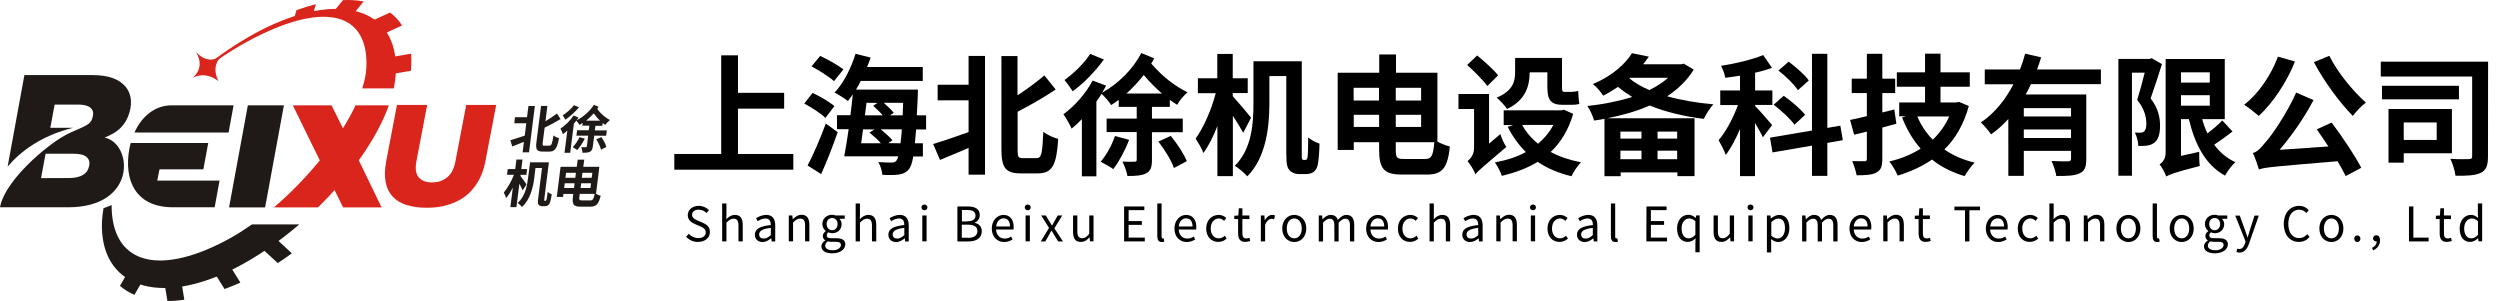 <?xml version="1.0" encoding="utf-8"?>
<!-- Generator: Adobe Illustrator 27.6.1, SVG Export Plug-In . SVG Version: 6.00 Build 0)  -->
<svg version="1.1" id="图层_1" xmlns="http://www.w3.org/2000/svg" xmlns:xlink="http://www.w3.org/1999/xlink" x="0px" y="0px"
	 viewBox="0 0 2101 252.9" style="enable-background:new 0 0 2101 252.9;" xml:space="preserve">
<style type="text/css">
	.st0{fill:none;}
	.st1{fill:#DA251D;}
	.st2{fill:#1F1A17;}
	.st3{fill-rule:evenodd;clip-rule:evenodd;fill:#1F1A17;}
	.st4{fill-rule:evenodd;clip-rule:evenodd;fill:#DA251D;}
</style>
<g id="图层_x0020_1">
	<g id="北徐logo.cdr">
		<path id="_187740336" class="st0" d="M345.7,54.3c-2.1,52.9-57.1,144.5-142.7,182.8c-85.7,38.2-125.4,1.7-119.7-50.6
			C89,134.2,150.6,57.6,223.8,19.7C296.9-18.2,347.8,1.4,345.7,54.3L345.7,54.3z"/>
		<path id="_187740312" class="st1" d="M358.5,174.6c-6.4,0-12-0.8-16.8-2.3s-8.7-3.9-11.7-7.1c-3-3.2-5-7.2-5.9-12.1
			c-1-4.9-0.8-10.6,0.4-17.3l9.1-47.6H359l-9,47.1c-1.2,6.1-0.6,10.7,1.8,13.6c2.4,2.9,6.1,4.4,11.1,4.4s9.3-1.4,12.8-4.2
			s5.8-7.2,7-13.2l9.1-47.7H417l-9,47c-1.3,6.9-3.4,12.8-6.4,17.7c-3,5-6.5,9-10.8,12.2c-4.2,3.2-9.1,5.5-14.5,7.1
			C370.9,173.9,364.9,174.6,358.5,174.6L358.5,174.6z"/>
		<path id="_187739856" class="st2" d="M58.3,149.6c4.8,0,8.6-0.9,11.4-2.6c2.9-1.7,4.6-4.3,5.2-7.5l0.1-0.3
			c0.6-3.1-0.2-5.5-2.3-7.3c-2.1-1.8-5.7-2.7-10.9-2.7H38.3l-3.8,20.5L58.3,149.6L58.3,149.6z M72.9,105.1c2.8-1.6,4.5-4,5.1-7.3
			l0.1-0.3c0.6-3.1-0.2-5.4-2.2-7.1c-2-1.6-5.4-2.5-10-2.5h-20l-3.6,19.5h19.2c-26.4,6.4-44,19.6-55.1,32.6l14.1-76.9h56.8
			c7,0,12.8,0.8,17.4,2.5c4.7,1.7,8.3,4.2,11,7.5c1.8,2.2,3.1,4.8,3.8,7.8c2.1,8.6-1.7,20.1-7.7,26.1c-3.9,4-8.6,6.5-13.9,8.6
			c23.8,5,27.5,58.6-30.6,58.6H0c2.3-12.7,14.4-27.6,27.3-39.7c5.6-5.2,11.3-9.9,16.5-13.7c5.2-3.8,10-6.9,15.9-9.6
			C64.3,109.1,68.7,107.5,72.9,105.1L72.9,105.1z"/>
		<polygon id="_187740120" class="st2" points="208.3,88.5 238.6,88.5 222.8,174.3 192.5,174.3 		"/>
		<path id="_231949000" class="st1" d="M246.1,88.5h32.5c1,2.3,17.4,34.3,42.1,85.8h-32.4C287.3,171.8,267.2,132.1,246.1,88.5
			L246.1,88.5z"/>
		<path id="_231949168" class="st3" d="M251.5,188.6c-16.9,14.5-35,27-53,36.3c-64.9,33.6-115,16.3-112.8-38.6
			c0.2-3.7,0.6-7.5,1.3-11.4c2.6-0.8,4.9-1.7,6.8-2.6c-0.1,48.1,37.4,60.2,94.6,30.6c7.8-4,15.6-8.9,23.3-14.3L251.5,188.6
			L251.5,188.6z"/>
		<path id="_231948928" class="st4" d="M332.7,60.3c-0.2,4.5-0.8,9.2-1.8,14h-26.5c2.1-6.4,3.3-12.5,3.5-17.9
			c1.7-41.8-29.1-56-88.9-27.2c-14.7,7.1-29.6,16.2-43.8,26.7l-1.4-1c14.4-11.3,29.6-21.2,44.7-29.1C283.4-7.8,334.9,5.4,332.7,60.3
			L332.7,60.3z M326.8,88.5c-10.2,28.4-32.4,59.3-59.6,85.8h-37c29.5-25.2,55.4-57.7,68.6-85.8H326.8L326.8,88.5z"/>
		<path id="_231949120" class="st4" d="M161.9,65.4c7.3-3.6,14.6-2.7,21.7,2.8c-4.3-8.5-3-15.6,2.8-21.7c-6.8,5.1-14.1,5.2-21.7-2.8
			C169.5,51.7,168.8,59.5,161.9,65.4z"/>
		<path id="_231948328" class="st4" d="M324.9,48.6l20.6-3.5c0.2,2.9,0.3,6,0.2,9.2c-0.1,1.7-0.2,3.5-0.4,5.2l-18.4,3.1
			C326.8,57.6,326.1,53,324.9,48.6z"/>
		<path id="_231948256" class="st4" d="M304.5,21.2l23.3-10.7c4,3,7.4,6.7,10.1,10.9l-21.5,9.9C313.1,27.2,309.1,23.9,304.5,21.2
			L304.5,21.2z"/>
		<path id="_231948208" class="st4" d="M277.1,13.8l11.1-13.7c6.2-0.3,12,0.1,17.4,1.1l-12.3,15.2C288.3,14.9,282.9,14,277.1,13.8
			L277.1,13.8z"/>
		<path id="_231948712" class="st4" d="M246.6,17.2l2.6-8.7c5.6-2,11.1-3.7,16.3-5l-3.3,10.9C257.2,14.9,252,15.8,246.6,17.2
			L246.6,17.2z"/>
		<path id="_231948616" class="st3" d="M230.8,199.5l14.5,13.4c-3.9,2.8-7.9,5.6-11.9,8.2l-20.6-19
			C218.9,201.5,224.9,200.6,230.8,199.5L230.8,199.5z"/>
		<path id="_231948376" class="st3" d="M189.2,216.8l12.8,20.7c-4.6,2-9,3.8-13.3,5.4l-14.1-22.7
			C179.3,219.4,184.2,218.2,189.2,216.8L189.2,216.8z"/>
		<path id="_231948280" class="st3" d="M150.9,227.2l4,24.7c-5,0.7-9.7,1.1-14.2,1.1l-4.5-27.3C140.8,226.6,145.7,227.2,150.9,227.2
			L150.9,227.2z"/>
		<path id="_231948880" class="st3" d="M123.3,229.7L113,247.8c-4.6-2-8.6-4.5-12.2-7.5l13.9-24.4
			C116.9,221,119.8,225.6,123.3,229.7L123.3,229.7z"/>
		<path id="_231950296" class="st2" d="M144.3,88.5h52l-4.2,22.9h-17.8l0,0H113C118.8,98.4,129.7,88.5,144.3,88.5L144.3,88.5z
			 M170.2,120.2h4.8l-4.1,22.1h-36.8c-0.7,2.5-1.3,7.1-2,9.5h52.4l-4.1,22.4h-34.9c-36.4,0-42-29.6-35.7-54H170.2L170.2,120.2
			L170.2,120.2z"/>
		<path id="_231950248" class="st2" d="M442.9,98.5h-10.1l-0.6,5.1h10.1L441,114c-4.5,1.5-9.1,3-12.1,3.9l1.6,5.2
			c2.9-1.2,6.4-2.5,9.8-3.9l-1.1,8.8h5.4l4.9-38.9h-5.4L442.9,98.5L442.9,98.5z M457.6,122.5c-1.5,0-1.8-0.3-1.5-2.7l1.6-12.5
			c4.5-2.2,9.3-4.7,13.4-7.3l-3.1-4.6c-2.6,2-6.1,4.4-9.6,6.5L460,89h-5.3l-3.9,30.6c-0.8,6,0.4,7.8,5.3,7.8h5.7
			c4.8,0,6.4-3.1,8-11.3c-1.4-0.3-3.5-1.3-4.6-2.3c-1.2,6.9-1.7,8.6-3.3,8.6h-4.3L457.6,122.5L457.6,122.5z M482.4,88.4
			c-2.1,2.8-6.1,6.4-9.5,8.5c0.7,0.9,1.7,2.7,2.2,3.7c3.9-2.6,8.4-6.7,11.5-10.4L482.4,88.4L482.4,88.4z M487,115.3
			c-1.4,3-3.6,6.3-5.7,8.4c1,0.6,2.9,1.7,3.8,2.4c2.1-2.4,4.7-6.2,6.4-9.6L487,115.3L487,115.3z M492.6,101.4
			c2.2-1.8,4.4-3.9,6.4-6.1c1.8,2.5,3.5,4.5,5.2,6.1H492.6z M509.4,114.1l0.6-4.5h-10.1l0.5-3.9h5.8l0.3-2.3
			c0.7,0.6,1.4,1.1,2.2,1.6c0.9-1.4,2.6-3.1,3.9-4.1c-3.3-1.8-7.1-4.5-10.7-9.4c0.4-0.6,0.8-1.1,1.2-1.7l-4-1.7
			c-3.4,5.4-9,10.2-14.5,13c0.6-0.8,1.1-1.6,1.6-2.3l-4.2-1.7c-2.7,4.2-7,8.4-11,11c0.7,1.1,1.8,3.6,2.1,4.7
			c1.2-0.9,2.5-1.9,3.7-3.1l-2.4,18.7h4.8l3.1-24.5c0.7-0.8,1.4-1.6,2-2.5c1,1,2.1,2.5,2.7,3.6c0.9-0.6,1.9-1.1,2.7-1.7l-0.3,2.3
			h5.9l-0.5,3.9H485l-0.6,4.5h9.9l-1.1,9c-0.1,0.5-0.3,0.7-0.8,0.7c-0.6,0-2.2,0-3.9,0c0.5,1.3,1,3.3,1,4.7c2.7,0,4.8-0.1,6.3-0.9
			c1.6-0.8,2.1-2.1,2.4-4.4l1.2-9.1L509.4,114.1L509.4,114.1z M501.1,117.1c1.7,2.6,3.4,6.2,4,8.7l4.5-2.3c-0.6-2.3-2.4-5.7-4.2-8.3
			L501.1,117.1L501.1,117.1z M442.5,155c-0.7-1.1-3.8-5.5-5.1-7.1l0.1-1h4.9l0.6-4.8h-4.9l1-8H434l-1,8h-6.3l-0.6,4.8h5.8
			c-2,5.2-5.3,11.1-8.5,14.9c0.6,1.2,1.6,3.2,1.9,4.7c2-2.3,3.9-5.4,5.7-8.8l-2.1,16.4h5.1l2.5-19.7c1,1.9,2.1,4.1,2.7,5.6
			L442.5,155L442.5,155z M457.8,168.8c-0.2,0-0.3-0.1-0.4-0.3s0-0.8,0.1-1.9l3.8-30.2h-15.8l-1.8,13.8c-0.8,6.4-2.4,14.8-8.7,20.4
			c1.1,0.6,3,2.4,3.6,3.4c7-6.2,9.4-16.6,10.3-23.8l1.1-9h5.5l-3.2,25.4c-0.5,3.7-0.3,4.7,0.4,5.5c0.7,0.8,1.8,1.2,2.8,1.2h2.3
			c1,0,2-0.2,2.8-0.8s1.3-1.4,1.7-2.6c0.5-1.3,1-4.3,1.4-6.6c-1.2-0.4-2.5-1.2-3.4-2c-0.3,2.5-0.7,4.6-0.8,5.5
			c-0.2,0.9-0.3,1.4-0.5,1.6c-0.1,0.2-0.3,0.3-0.5,0.3L457.8,168.8L457.8,168.8z M489.2,168.4c-2.4,0-2.6-0.4-2.3-3.1l0.3-2.4h12.6
			c-0.9,4.4-1.6,5.5-3.6,5.5H489.2L489.2,168.4z M474.1,158l0.5-4h8.3l-0.5,4H474.1z M484,145.2l-0.5,4.2h-8.3l0.5-4.2H484z
			 M496.7,154l-0.5,4h-8.3l0.5-4H496.7z M497.8,145.2l-0.5,4.2H489l0.5-4.2H497.8z M503.7,140.2h-13.5l0.8-6h-5.5l-0.8,6h-13.6
			l-3.2,25.3h5.3l0.3-2.5h8.3l-0.3,2.4c-0.8,6.5,0.6,8.3,6.5,8.3h8.1c5.2,0,7.1-2.5,8.7-9.2c-1.2-0.3-2.7-0.9-3.9-1.6L503.7,140.2
			L503.7,140.2z"/>
	</g>
</g>
<g>
	<path d="M666.7,129.4v13.2h-100v-13.2h39.4V46.5h14.1V78H659v13.3h-38.8v38.1H666.7z"/>
	<path d="M693.7,99.1C690,95.4,682,90.3,675.9,87l7-8.9c6.2,2.8,14.3,7.6,18.3,11.1L693.7,99.1z M678.7,139.1
		c4.5-8.5,10.6-22.4,15.3-35.3l10,7.3c-4.1,11.7-9,24.4-13.9,35.2L678.7,139.1z M700.9,68.2c-4-3.7-12.5-9-18.9-12.4l7.3-8.8
		c6.4,3,15.1,7.8,19.5,11.3L700.9,68.2z M769.9,108.7c-0.3,4.4-0.7,8.2-1,11.7h6.7v11.1h-8.1c-0.9,5.3-2,8.4-3.3,10.2
		c-2.5,3.4-5.3,4.4-8.9,5c-3.3,0.5-8.6,0.5-13.8,0.2c-0.2-3.1-1.5-7.7-3.4-10.7c4.8,0.4,9.1,0.4,11.3,0.4c1.9,0,2.9-0.3,4.1-1.8
		c0.4-0.7,1-1.6,1.4-3.4h-45.4c1.2-6.3,2.5-14.3,3.7-22.8h-9.8V96.8h11.3c0.8-5.9,1.4-11.9,2-17.5c-1.3,2-2.8,3.9-4.1,5.6
		c-2.5-2-8.1-5.5-11.2-7.1c7.4-7.8,13.9-20.5,17.6-32.6l12.7,3.2c-0.9,2.5-1.9,5.3-3,7.9h46.8V68h-52.1c-1.3,2.5-2.5,5-4,7.3h52
		c0,0,0,3.8-0.1,5.5c-0.2,5.8-0.6,11.1-0.8,16.1h7.8v11.9h-8.4V108.7z M725.3,108.7c-0.5,4.1-1.1,7.9-1.6,11.7h16.6
		c-2.6-3-6.4-6.4-9.6-9l4.2-2.6L725.3,108.7L725.3,108.7z M728.2,86.4c-0.4,3.5-0.9,6.9-1.3,10.5h14.9c-2.2-2.6-5.3-5.6-8-8l3.7-2.4
		L728.2,86.4L728.2,86.4z M756.8,120.4c0.4-3.3,0.8-7,1.1-11.7h-17.7c3.6,3,7.6,6.5,9.8,9.2l-3.5,2.4L756.8,120.4L756.8,120.4z
		 M742.7,86.4c3.1,2.8,6.5,5.9,8.4,8.4l-3.1,2.1h10.6c0.1-3.3,0.3-6.7,0.4-10.5H742.7z"/>
	<path d="M814,47h13.8v99.8H814v-22.5c-8.4,3.6-16.8,7.2-24,10.1l-5.8-13.4c7.5-2.2,18.7-6,29.8-10V84.3h-26V71.2h26V47z
		 M871.2,132.9c4.2,0,4.8-4.4,5.6-22.1c3.2,2.5,8.9,5.1,12.5,5.9c-1.3,21-4.5,29-16.8,29h-14.7c-12.5,0-16.2-4.5-16.2-20V47.1h13.5
		v33c8.4-5.4,16.5-11.6,22.6-16.7l9.5,11.8c-9.7,6.6-21.2,13.1-32,18.7V126c0,6.2,0.7,6.9,4.6,6.9H871.2z"/>
	<path d="M968.1,111.1v23.3c0,5.9-1,9.2-4.8,11.2c-3.6,2-8.8,2.3-15.8,2.3c-0.5-3.5-2.5-8.7-4.2-12.1c4.4,0.2,8.7,0.2,10.1,0.1
		c1.4,0,1.9-0.4,1.9-1.8V111H930V99.7h25.3v-9.9h-15.1v-5.9c-2,1.5-4.2,3-6.4,4.4c-1.8-3-5.1-6.7-8-9.4c-1.4,2.2-2.9,4.4-4.4,6.4
		v62.9h-12.2v-48.1c-2.9,3.1-5.7,5.7-8.6,8c-1.2-2.8-4.8-9.2-6.9-12.1c9.4-6.8,18.9-17.5,24.5-28.3l11.4,4.3c-1.1,1.9-2.2,4-3.4,5.9
		c13.1-7.2,25.9-19.5,32.9-33.3L970,49c-0.8,1.5-1.6,3-2.5,4.4C978.4,66,988.8,73,998,77.6c-3,2.5-6.8,6.8-8.7,10.5
		c-2.1-1.3-4.2-2.8-6.2-4.2v5.9h-15v9.9H994v11.4L968.1,111.1L968.1,111.1z M927.7,50c-6.8,9.5-17,20.1-26.2,26.7
		c-1.6-2.6-4.9-7.1-6.9-9.5c7.9-5.5,17.1-14.7,21.6-21.9L927.7,50z M948.9,117.5c-3.3,8.8-8.6,18.6-13.3,24.6
		c-2.5-1.8-7.7-4.7-10.6-6.2c4.7-5.4,9.4-13.8,12-21.6L948.9,117.5z M976.5,78.6c-4.7-4.2-9.9-9.1-15.3-15.6
		c-4.4,5.7-9.4,10.9-14.5,15.6H976.5z M983.9,114.2c5.4,6.5,11.1,15.3,13.5,21.2l-10.8,5.8c-2.2-6.3-7.8-15.5-13.1-22.2L983.9,114.2
		z"/>
	<path d="M1044.8,111.6c-2-3.7-5.4-9.4-8.7-14.3V148h-13v-42.1c-3.4,8.7-7.4,16.8-11.8,22.7c-1.3-4-4.5-8.9-6.5-12.1
		c6.9-9.6,13.5-24.9,16.9-38.2h-15V65.8h16.3V45.3h13v20.5h12.6v12.4H1036v2.6c3.7,4,13.3,15.4,15.4,18.1L1044.8,111.6z M1097,134.4
		c0.6,0,1.1-0.2,1.3-0.7c0.4-0.5,0.7-1.7,0.8-4.1c0.1-2.2,0.3-7.6,0.3-14.1c2.5,2.1,6.2,4.1,9.5,5.2c-0.1,5.9-0.6,13.6-1.3,16.9
		c-0.5,3.2-1.7,5.3-3.4,6.7s-4.3,2-6.8,2h-5.9c-2.5,0-5.6-1-7.6-3c-2-2.2-2.9-4.7-2.9-14.2V63.9h-14.2V87c0,18.6-2.5,45.2-18.6,61.2
		c-2-2.5-7.5-7.2-10.5-8.8c14.5-14.4,15.7-36,15.7-52.5V51.5h40.6v77.4c0,2.8,0,4.3,0.3,4.8c0.3,0.4,0.7,0.7,1.1,0.7H1097z"/>
	<path d="M1207.8,118.9c3.3,1.8,7.5,3.5,10.7,4.2c-1.9,17.3-5.8,23.6-19.2,23.6h-20.9c-15.1,0-19.4-4.5-19.4-21.2v-6h-21.3v6.5
		h-13.5V61.1h34.9V45.8h14.1v15.3h34.8v57.8H1207.8z M1137.6,73.8v10.7h21.3V73.8H1137.6z M1159,106.7V96.5h-21.3v10.2H1159z
		 M1173,73.8v10.7h21.3V73.8H1173z M1173,96.5v10.2h21.3V96.5H1173z M1197.9,133.6c5.2,0,6.5-2.9,7.5-14.1H1173v6.2
		c0,6.8,0.8,7.9,6.8,7.9H1197.9z"/>
	<path d="M1260.9,112.7c1.1,3.5,3.3,8.5,5,10.8c-20.4,17.3-24,20.4-26,23c-1-3.2-4.4-8.6-6.6-11.1c2.4-1.8,5.5-5.5,5.5-10.8v-33
		h-13.1V79h25.7v41.7L1260.9,112.7z M1250,72.3c-3.5-4.8-11.2-12.5-17-17.7l8.4-8c5.8,4.8,14,12,17.6,16.7L1250,72.3z M1322.1,95.7
		c-4,13.6-10.5,24.1-18.9,32c7.4,4,15.8,6.8,25.5,8.7c-2.9,2.9-6.4,8-8,11.7c-10.9-2.6-20.4-6.6-28.4-12.1
		c-8.8,5.4-19,9.1-30.1,11.8c-1.2-3.4-3.9-8.6-5.9-11.3c9.6-1.8,18.4-4.5,26-8.7c-6-6.1-11.2-13.1-15.2-21.2l4.5-1.5h-7.9V92.7h48.4
		l2.2-0.5L1322.1,95.7z M1285.5,61.1c0,10.9-3.4,23.2-19,30.5c-1.5-2.5-6.3-7.7-8.7-9.5c13.9-5.9,15.5-13.9,15.5-21.5V48.7h39.4v24
		c0,3.2,0.2,4.5,1.8,4.5h5.7c1.8,0,4.5-0.3,6.1-0.8c0.2,3.3,0.4,7.8,1,10.8c-1.8,0.8-4.5,0.9-6.8,0.9h-7c-10.9,0-13.1-4.6-13.1-15.5
		V60.8h-14.7v0.3H1285.5z M1279.2,105c3.2,5.9,7.8,11.3,13.4,15.8c5.2-4.4,9.6-9.7,12.9-15.8H1279.2z"/>
	<path d="M1423.4,58.5c-5.5,9-13.2,16.4-22.3,22.4c11.7,3.3,25.1,5.6,38.8,6.8c-2.8,3-6.4,8.6-8,12.2c-16.3-2-31.9-5.7-45.5-11.2
		c-10.9,4.8-23.1,8.2-35.6,10.7h73.3V148h-14.4v-3.1H1362v3.2h-13.6V99.9c-3,0.5-5.7,1-8.7,1.4c-1-3.6-3.5-9.2-5.7-12.2
		c13.2-1.4,26.2-4,37.7-7.6c-4.2-2.6-8.2-5.4-11.9-8.5c-3.9,2.6-7.9,5.1-12.5,7.4c-1.9-3.1-5.8-7.7-8.7-9.7
		c16.3-6.9,27.2-16.8,32.9-26l14.2,2.9c-1.5,2.1-3.1,4.3-4.8,6.4h32l2.2-0.5L1423.4,58.5z M1361.8,110.6v5.9h17.7v-5.9H1361.8z
		 M1379.5,133.8v-7.2h-17.7v7.2H1379.5z M1369.3,65.8c4.3,3.7,10.1,7,16.8,9.9c6-3,11.3-6.4,15.8-10.3h-32.2L1369.3,65.8z
		 M1409.5,110.6H1393v5.9h16.5V110.6z M1409.5,133.8v-7.2H1393v7.2H1409.5z"/>
	<path d="M1481.5,115.4c-1.3-3.1-4-7.7-6.6-12.1V148h-12.6v-39.6c-3.6,8.5-7.7,16.3-12,21.8c-1.2-3.7-4.1-9.1-6-12.4
		c6.2-7,12.3-18.8,16.3-29.5h-14.9V76h16.6V63.6c-4.3,0.7-8.4,1.3-12.4,1.8c-0.4-3-2.1-7.3-3.5-10.1c12.5-1.9,26.3-5.3,35.4-9
		l7.4,10.7c-4.3,1.6-9.1,3-14.2,4.1V76h14.5v12.2H1475v0.9c3.2,3.1,12.2,13.4,14.3,16L1481.5,115.4z M1535.7,120.1v27.7h-12.9v-25.4
		l-33.2,5.7l-2.1-12.4l35.3-6V45.2h12.9v62.3l10.9-1.9l2.1,12.2L1535.7,120.1z M1508.1,104.8c-3.4-4.8-11.1-11.9-17.5-16.8l8.4-7.5
		c6.3,4.4,14.4,11.2,18,16L1508.1,104.8z M1511,75.8c-3.1-4.7-10.2-11.8-16.4-16.5l8.6-7.5c5.9,4.5,13.6,11,16.9,15.8L1511,75.8z"/>
	<path d="M1593.7,104c-3.9,1.1-7.8,2.2-11.8,3.2v26.3c0,6.4-1.2,9.5-5,11.5c-3.6,2-8.9,2.3-16.6,2.3c-0.6-3.3-2.2-8.5-3.7-11.9
		c4.3,0.1,8.8,0.1,10.2,0.1c1.7,0,2.1-0.5,2.1-2.2v-22.7l-10.7,2.6l-3.4-12.4c4.1-0.8,8.8-1.9,14.1-3.2V78.2h-12.7V66.1h12.7V45.2
		h13v20.9h10.8v12.1h-10.8v16.3L1592,92L1593.7,104z M1654.6,89.1c-4.2,15.3-11.2,27.3-20.5,36.5c7.2,5.1,15.6,8.7,25.4,11.1
		c-2.8,2.6-6.5,7.9-8.4,11.3c-10.7-3.2-19.8-7.7-27.4-13.9c-8.6,5.9-18.3,10.3-28.9,13.5c-1.4-3.5-4.6-9-7-11.9
		c9.7-2.3,18.6-5.8,26.3-10.8c-6.5-7.4-11.7-16.1-15.6-26.2l3.3-1h-5.7V86.1h21.7V72.9h-23.7V60.8h23.7V45.1h13v15.7h24.6v12.1
		h-24.6v13.2h13.2l2.3-0.5L1654.6,89.1z M1611.3,97.9c3.1,7.3,7.5,13.9,13,19.5c5.7-5.5,10.5-12,13.8-19.5H1611.3z"/>
	<path d="M1706.8,70.7c-1.3,3-2.8,5.8-4.4,8.7h50.9v54.3c0,6.5-1.2,10-5.7,12c-4.3,2.1-10.6,2.2-19.5,2.2c-0.5-3.6-2.3-9.1-4-12.6
		c5.6,0.3,12,0.3,13.9,0.3c1.9-0.1,2.5-0.7,2.5-2.2v-6.6h-39.7v21h-13V100c-4.4,4.8-9.1,9.2-14.5,12.9c-1.9-2.9-6-7.6-8.6-10
		c11.7-7.8,20.8-19.4,27.4-32.1H1668V58.4h29.6c1.8-4.5,3.2-8.9,4.3-13.3l13.5,3.1c-1.1,3.4-2.2,6.8-3.5,10.2h53.7v12.3
		C1765.6,70.7,1706.8,70.7,1706.8,70.7z M1740.5,90.9h-39.7v7h39.7V90.9z M1740.5,116v-7.2h-39.7v7.2H1740.5z"/>
	<path d="M1816.9,53.9c-2.9,9.2-6.5,20.4-9.5,28.8c6.6,8.6,7.9,16.4,7.9,22.9c0,7-1.4,11.8-4.9,14.4c-1.7,1.3-3.7,2-6.2,2.4
		c-2,0.3-4.6,0.3-7.2,0.2c0-3.2-1.1-8-2.9-11.2c1.9,0.1,3.5,0.2,4.7,0.1c1.1,0,2.2-0.2,3-0.9c1.3-1,2-3.4,2-6.5
		c0-5.4-1.4-12.4-7.7-20.1c2.1-6.7,4.5-15.6,6.3-22.9h-10.7v86.6h-11.4V49.5h26.2l1.8-0.6L1816.9,53.9z M1876.2,110.5
		c-4.7,3.7-10.5,7.9-15.4,11.1c4.6,6.3,10.6,11.4,17.8,14.7c-2.9,2.5-6.8,7.7-8.7,11.3c-16.4-9-25.2-26-30.4-47.5h-6.6V131l15.3-3.4
		c-0.1,3.7,0.1,9.1,0.5,11.9c-21.5,5.5-25.5,7.2-28.2,8.8c-1-2.9-3.7-8-5.6-10.2c2.3-1.4,5.1-4.4,5.1-9.6V49.6h49.7v50.5h-19
		c1.2,4.3,2.6,8.2,4.4,12c4.5-3.4,9.4-7.5,12.5-10.9L1876.2,110.5z M1832.9,60.8v8.6h24.2v-8.6C1857.1,60.8,1832.9,60.8,1832.9,60.8
		z M1832.9,88.8h24.2V80h-24.2V88.8z"/>
	<path d="M1928.7,51.7c-7.1,17.8-18.8,35-30.4,45.7c-2.8-2.4-8.8-7.1-12.3-9.4c11.9-9.1,22.4-24.5,28.4-40.4L1928.7,51.7z
		 M1959.5,103c9.1,12.1,19.6,27.7,24.9,38l-13.1,7c-1.7-3.6-4.1-7.9-6.8-12.5c-53.2,4.5-60.7,5-66.1,6.9c-0.7-2.6-3.2-9.9-5.1-13.8
		c3.6-1,6.3-3.7,10.3-8.7c4.6-4.7,17.9-23.7,26.1-42.1l14.6,6.3c-8,15.2-18.4,29.9-28.5,41.8l41-2.8c-3.3-5-6.7-10-9.8-14.4
		L1959.5,103z M1957.6,46.9c6.6,13.6,19.8,29.7,30.7,39.3c-3.5,2.5-8.4,7.7-11,11.2c-11.1-11.3-24.3-29.1-32.7-45.2L1957.6,46.9z"/>
	<path d="M2090.9,131.4c0,7.5-1.3,11.4-6,13.8c-4.5,2.3-11.6,2.6-21.3,2.5c-0.4-3.9-2.4-10.3-4.3-14.2c6.2,0.4,13.4,0.3,15.5,0.2
		c2,0,2.8-0.5,2.8-2.4v-67h-76.8V51.8h90.2L2090.9,131.4L2090.9,131.4z M2066.5,83.5h-64.7V72.1h64.7V83.5z M2020.1,128.8v7.9h-12.8
		V91.6h53.3v37.2H2020.1z M2020.1,102.9v14.7h27.7v-14.7H2020.1z"/>
</g>
<g>
	<path d="M576.6,199l2.2-2.5c2.1,2.2,5.1,3.6,8.1,3.6c3.8,0,6.2-1.9,6.2-4.8c0-3-2.1-4-4.9-5.2l-4.2-1.8c-2.7-1.2-6-3.2-6-7.5
		c0-4.5,3.9-7.8,9.2-7.8c3.5,0,6.6,1.5,8.6,3.6l-2,2.4c-1.8-1.7-4-2.8-6.7-2.8c-3.3,0-5.5,1.7-5.5,4.3c0,2.8,2.6,3.9,4.8,4.9
		l4.2,1.8c3.4,1.5,6,3.5,6,7.8c0,4.6-3.8,8.3-10,8.3C582.7,203.4,579.2,201.7,576.6,199z"/>
	<path d="M606.9,171h3.6v8.7l-0.1,4.5c2-2,4.2-3.6,7.2-3.6c4.6,0,6.6,3,6.6,8.5v13.8h-3.6v-13.3c0-4.1-1.2-5.8-4.1-5.8
		c-2.2,0-3.8,1.1-6,3.3v15.8h-3.6L606.9,171L606.9,171z"/>
	<path d="M634.4,197.2c0-4.7,4.1-7.1,13.4-8.1c0-2.8-0.9-5.5-4.5-5.5c-2.5,0-4.8,1.2-6.5,2.3l-1.4-2.5c2-1.3,5.1-2.8,8.6-2.8
		c5.3,0,7.5,3.6,7.5,8.9v13.4h-3l-0.3-2.6H648c-2.1,1.7-4.5,3.1-7.2,3.1C637.1,203.4,634.4,201.1,634.4,197.2z M647.8,197.6v-6.1
		c-7.3,0.9-9.8,2.7-9.8,5.5c0,2.5,1.7,3.5,3.8,3.5C643.9,200.5,645.6,199.5,647.8,197.6z"/>
	<path d="M662.9,181.1h3l0.3,3.1h0.1c2.1-2,4.3-3.7,7.3-3.7c4.6,0,6.6,3,6.6,8.5v13.8h-3.6v-13.3c0-4.1-1.2-5.8-4.1-5.8
		c-2.2,0-3.8,1.1-6,3.3v15.8h-3.6V181.1z"/>
	<path d="M690.3,207c0-1.8,1.2-3.6,3.2-4.9v-0.2c-1.2-0.7-2-1.8-2-3.6s1.3-3.2,2.4-4v-0.2c-1.4-1.2-2.8-3.2-2.8-5.8
		c0-4.8,3.8-7.8,8.2-7.8c1.2,0,2.3,0.3,3,0.6h7.6v2.8h-4.4c1,1,1.8,2.6,1.8,4.5c0,4.6-3.5,7.6-7.9,7.6c-1.1,0-2.3-0.3-3.2-0.8
		c-0.8,0.7-1.4,1.4-1.4,2.6c0,1.4,0.9,2.4,3.8,2.4h4.2c5,0,7.6,1.6,7.6,5.2c0,4-4.2,7.5-11,7.5C694,212.9,690.3,210.8,690.3,207z
		 M706.7,205.9c0-2-1.6-2.7-4.4-2.7h-3.8c-0.8,0-1.8-0.1-2.8-0.4c-1.6,1.1-2.2,2.4-2.2,3.7c0,2.3,2.4,3.8,6.3,3.8
		C704,210.4,706.7,208.2,706.7,205.9z M703.9,188.3c0-3.2-2-5.1-4.6-5.1s-4.6,1.9-4.6,5.1c0,3.2,2.1,5.2,4.6,5.2
		C701.8,193.5,703.9,191.5,703.9,188.3z"/>
	<path d="M719.1,171h3.6v8.7l-0.1,4.5c2-2,4.2-3.6,7.2-3.6c4.6,0,6.6,3,6.6,8.5v13.8h-3.6v-13.3c0-4.1-1.2-5.8-4.1-5.8
		c-2.2,0-3.8,1.1-6,3.3v15.8h-3.6L719.1,171L719.1,171z"/>
	<path d="M746.6,197.2c0-4.7,4.1-7.1,13.4-8.1c0-2.8-0.9-5.5-4.5-5.5c-2.5,0-4.8,1.2-6.5,2.3l-1.4-2.5c2-1.3,5.1-2.8,8.6-2.8
		c5.3,0,7.5,3.6,7.5,8.9v13.4h-3l-0.3-2.6h-0.1c-2.1,1.7-4.5,3.1-7.2,3.1C749.3,203.4,746.6,201.1,746.6,197.2z M760,197.6v-6.1
		c-7.3,0.9-9.8,2.7-9.8,5.5c0,2.5,1.7,3.5,3.8,3.5S757.8,199.5,760,197.6z"/>
	<path d="M774.4,174.3c0-1.5,1.1-2.4,2.5-2.4s2.5,0.9,2.5,2.4c0,1.4-1.1,2.4-2.5,2.4S774.4,175.7,774.4,174.3z M775.1,181.1h3.6
		v21.7h-3.6V181.1z"/>
	<path d="M804.6,173.5h8.7c6,0,10.1,2,10.1,7.2c0,2.9-1.6,5.5-4.3,6.4v0.2c3.5,0.7,6,3,6,7c0,5.8-4.6,8.6-11.1,8.6h-9.4V173.5z
		 M812.7,186c5,0,7.1-1.9,7.1-4.8c0-3.4-2.4-4.7-6.9-4.7h-4.5v9.6h4.3V186z M813.4,199.9c5,0,8-1.8,8-5.8c0-3.6-2.9-5.3-8-5.3h-5.1
		v11h5.1V199.9z"/>
	<path d="M833.5,192c0-7,4.8-11.4,9.8-11.4c5.5,0,8.6,4,8.6,10.2c0,0.8-0.1,1.6-0.2,2.1h-14.6c0.2,4.6,3.1,7.6,7.2,7.6
		c2.1,0,3.8-0.6,5.4-1.7l1.3,2.4c-1.9,1.2-4.2,2.2-7.2,2.2C838.2,203.4,833.5,199.2,833.5,192z M848.8,190.3c0-4.4-2-6.8-5.4-6.8
		c-3.1,0-5.8,2.5-6.2,6.8H848.8z"/>
	<path d="M861.2,174.3c0-1.5,1.1-2.4,2.5-2.4s2.5,0.9,2.5,2.4c0,1.4-1.1,2.4-2.5,2.4S861.2,175.7,861.2,174.3z M861.9,181.1h3.6
		v21.7h-3.6V181.1z"/>
	<path d="M881.6,191.5l-6.6-10.4h3.9l2.9,4.8c0.7,1.2,1.4,2.4,2.2,3.6h0.2c0.7-1.2,1.3-2.4,2-3.6l2.7-4.8h3.8l-6.6,10.8l7.2,11h-4
		l-3.2-5.1c-0.7-1.3-1.5-2.6-2.3-3.9h-0.2c-0.8,1.2-1.5,2.6-2.2,3.9l-2.9,5.1h-3.8L881.6,191.5z"/>
	<path d="M901.8,194.9v-13.8h3.6v13.3c0,4,1.2,5.8,4.1,5.8c2.2,0,3.8-1.1,5.9-3.7v-15.4h3.6v21.7h-3l-0.3-3.4h-0.1
		c-2,2.4-4.2,3.9-7.2,3.9C903.8,203.4,901.8,200.4,901.8,194.9z"/>
	<path d="M944.8,173.5h16.9v3.1h-13.2v9.2h11.1v3.2h-11.1v10.7h13.6v3.2h-17.4v-29.4H944.8z"/>
	<path d="M972.6,198.5V171h3.6v27.8c0,1.1,0.5,1.6,1,1.6c0.2,0,0.4,0,0.8-0.1l0.5,2.8c-0.5,0.2-1.2,0.3-2.1,0.3
		C973.7,203.4,972.6,201.6,972.6,198.5z"/>
	<path d="M987,192c0-7,4.8-11.4,9.8-11.4c5.5,0,8.6,4,8.6,10.2c0,0.8-0.1,1.6-0.2,2.1h-14.6c0.2,4.6,3.1,7.6,7.2,7.6
		c2.1,0,3.8-0.6,5.4-1.7l1.3,2.4c-1.9,1.2-4.2,2.2-7.2,2.2C991.6,203.4,987,199.2,987,192z M1002.2,190.3c0-4.4-2-6.8-5.4-6.8
		c-3.1,0-5.8,2.5-6.2,6.8H1002.2z"/>
	<path d="M1013.7,192c0-7.2,4.9-11.4,10.5-11.4c2.8,0,4.8,1.2,6.4,2.6l-1.9,2.4c-1.3-1.2-2.6-2-4.4-2c-3.9,0-6.8,3.4-6.8,8.4
		s2.7,8.3,6.7,8.3c2,0,3.8-0.9,5.1-2.2l1.6,2.4c-1.9,1.8-4.4,2.8-7,2.8C1018.2,203.4,1013.7,199.2,1013.7,192z"/>
	<path d="M1040.5,196.1v-12h-3.2v-2.8l3.4-0.2l0.4-6.1h3v6.1h5.9v3h-5.9v12.1c0,2.7,0.8,4.2,3.4,4.2c0.8,0,1.8-0.3,2.5-0.6l0.7,2.7
		c-1.2,0.4-2.7,0.8-4,0.8C1042.1,203.4,1040.5,200.5,1040.5,196.1z"/>
	<path d="M1059.6,181.1h3l0.3,4h0.1c1.5-2.8,3.7-4.5,6.2-4.5c1,0,1.6,0.1,2.3,0.5l-0.7,3.2c-0.7-0.3-1.2-0.4-2.1-0.4
		c-1.8,0-4,1.3-5.5,5v14h-3.6L1059.6,181.1L1059.6,181.1z"/>
	<path d="M1077.6,192c0-7.2,4.8-11.4,10.1-11.4c5.3,0,10.1,4.2,10.1,11.4s-4.8,11.4-10.1,11.4S1077.6,199.2,1077.6,192z M1094,192
		c0-5-2.6-8.4-6.3-8.4c-3.8,0-6.3,3.4-6.3,8.4s2.5,8.3,6.3,8.3C1091.4,200.3,1094,197,1094,192z"/>
	<path d="M1108.1,181.1h3l0.3,3.2h0.1c1.9-2.1,4.2-3.7,6.8-3.7c3.3,0,5.1,1.6,6,4.2c2.2-2.4,4.5-4.2,7.2-4.2c4.5,0,6.6,3,6.6,8.5
		v13.8h-3.6v-13.3c0-4.1-1.3-5.8-4-5.8c-1.7,0-3.4,1.1-5.5,3.3v15.8h-3.6v-13.3c0-4.1-1.3-5.8-4-5.8c-1.6,0-3.5,1.1-5.5,3.3v15.8
		h-3.6v-21.8H1108.1z"/>
	<path d="M1148.1,192c0-7,4.8-11.4,9.8-11.4c5.5,0,8.6,4,8.6,10.2c0,0.8-0.1,1.6-0.2,2.1h-14.6c0.2,4.6,3.1,7.6,7.2,7.6
		c2.1,0,3.8-0.6,5.4-1.7l1.3,2.4c-1.9,1.2-4.2,2.2-7.2,2.2C1152.7,203.4,1148.1,199.2,1148.1,192z M1163.3,190.3
		c0-4.4-2-6.8-5.4-6.8c-3.1,0-5.8,2.5-6.2,6.8H1163.3z"/>
	<path d="M1174.8,192c0-7.2,4.9-11.4,10.5-11.4c2.8,0,4.8,1.2,6.4,2.6l-1.9,2.4c-1.3-1.2-2.6-2-4.4-2c-3.9,0-6.8,3.4-6.8,8.4
		s2.7,8.3,6.7,8.3c2,0,3.8-0.9,5.1-2.2l1.6,2.4c-1.9,1.8-4.4,2.8-7,2.8C1179.3,203.4,1174.8,199.2,1174.8,192z"/>
	<path d="M1201.4,171h3.6v8.7l-0.1,4.5c2-2,4.2-3.6,7.2-3.6c4.6,0,6.6,3,6.6,8.5v13.8h-3.6v-13.3c0-4.1-1.2-5.8-4.1-5.8
		c-2.2,0-3.8,1.1-6,3.3v15.8h-3.6V171z"/>
	<path d="M1228.9,197.2c0-4.7,4.1-7.1,13.4-8.1c0-2.8-0.9-5.5-4.5-5.5c-2.5,0-4.8,1.2-6.5,2.3l-1.4-2.5c2-1.3,5.1-2.8,8.6-2.8
		c5.3,0,7.5,3.6,7.5,8.9v13.4h-3l-0.3-2.6h-0.1c-2.1,1.7-4.5,3.1-7.2,3.1C1231.7,203.4,1228.9,201.1,1228.9,197.2z M1242.3,197.6
		v-6.1c-7.3,0.9-9.8,2.7-9.8,5.5c0,2.5,1.7,3.5,3.8,3.5C1238.5,200.5,1240.2,199.5,1242.3,197.6z"/>
	<path d="M1257.5,181.1h3l0.3,3.1h0.1c2.1-2,4.3-3.7,7.3-3.7c4.6,0,6.6,3,6.6,8.5v13.8h-3.6v-13.3c0-4.1-1.2-5.8-4.1-5.8
		c-2.2,0-3.8,1.1-6,3.3v15.8h-3.6L1257.5,181.1L1257.5,181.1z"/>
	<path d="M1285.8,174.3c0-1.5,1.1-2.4,2.5-2.4s2.5,0.9,2.5,2.4c0,1.4-1.1,2.4-2.5,2.4S1285.8,175.7,1285.8,174.3z M1286.5,181.1h3.6
		v21.7h-3.6V181.1z"/>
	<path d="M1300.5,192c0-7.2,4.9-11.4,10.5-11.4c2.8,0,4.8,1.2,6.4,2.6l-1.9,2.4c-1.3-1.2-2.6-2-4.4-2c-3.9,0-6.8,3.4-6.8,8.4
		s2.7,8.3,6.7,8.3c2,0,3.8-0.9,5.1-2.2l1.6,2.4c-1.9,1.8-4.4,2.8-7,2.8C1304.9,203.4,1300.5,199.2,1300.5,192z"/>
	<path d="M1325.3,197.2c0-4.7,4.1-7.1,13.4-8.1c0-2.8-0.9-5.5-4.5-5.5c-2.5,0-4.8,1.2-6.5,2.3l-1.4-2.5c2-1.3,5.1-2.8,8.6-2.8
		c5.3,0,7.5,3.6,7.5,8.9v13.4h-3l-0.3-2.6h-0.1c-2.1,1.7-4.5,3.1-7.2,3.1C1328,203.4,1325.3,201.1,1325.3,197.2z M1338.6,197.6v-6.1
		c-7.3,0.9-9.8,2.7-9.8,5.5c0,2.5,1.7,3.5,3.8,3.5C1334.8,200.5,1336.5,199.5,1338.6,197.6z"/>
	<path d="M1353.8,198.5V171h3.6v27.8c0,1.1,0.5,1.6,1,1.6c0.2,0,0.4,0,0.8-0.1l0.5,2.8c-0.5,0.2-1.2,0.3-2.1,0.3
		C1354.9,203.4,1353.8,201.6,1353.8,198.5z"/>
	<path d="M1383.7,173.5h16.9v3.1h-13.2v9.2h11.1v3.2h-11.1v10.7h13.6v3.2h-17.4L1383.7,173.5L1383.7,173.5z"/>
	<path d="M1424.8,204.3l0.2-4c-1.8,1.7-4,3-6.6,3c-5.4,0-9-4.1-9-11.4c0-7,4.4-11.4,9.4-11.4c2.5,0,4.3,0.9,6.2,2.6h0.1l0.4-2.1h2.9
		v31h-3.6V204.3z M1424.8,197.3v-11.4c-1.8-1.6-3.5-2.3-5.3-2.3c-3.5,0-6.3,3.4-6.3,8.3c0,5.2,2.2,8.4,6,8.4
		C1421.2,200.3,1423,199.3,1424.8,197.3z"/>
	<path d="M1440.1,194.9v-13.8h3.6v13.3c0,4,1.2,5.8,4.1,5.8c2.2,0,3.8-1.1,5.9-3.7v-15.4h3.6v21.7h-3l-0.3-3.4h-0.1
		c-2,2.4-4.2,3.9-7.2,3.9C1442.2,203.4,1440.1,200.4,1440.1,194.9z"/>
	<path d="M1468.6,174.3c0-1.5,1.1-2.4,2.5-2.4s2.5,0.9,2.5,2.4c0,1.4-1.1,2.4-2.5,2.4S1468.6,175.7,1468.6,174.3z M1469.3,181.1h3.6
		v21.7h-3.6V181.1z"/>
	<path d="M1484.9,181.1h3l0.3,2.5h0.1c2-1.6,4.4-3,6.9-3c5.6,0,8.6,4.4,8.6,11.1c0,7.4-4.4,11.7-9.4,11.7c-2,0-4-0.9-6-2.5l0.1,3.8
		v7.4h-3.6V181.1z M1500.1,191.7c0-4.8-1.6-8-5.7-8c-1.8,0-3.7,1-5.8,3v11.4c2,1.7,3.9,2.3,5.3,2.3
		C1497.5,200.3,1500.1,197.1,1500.1,191.7z"/>
	<path d="M1514.3,181.1h3l0.3,3.2h0.1c1.9-2.1,4.2-3.7,6.8-3.7c3.3,0,5.1,1.6,6,4.2c2.2-2.4,4.5-4.2,7.2-4.2c4.5,0,6.6,3,6.6,8.5
		v13.8h-3.6v-13.3c0-4.1-1.3-5.8-4-5.8c-1.7,0-3.4,1.1-5.5,3.3v15.8h-3.6v-13.3c0-4.1-1.3-5.8-4-5.8c-1.6,0-3.5,1.1-5.5,3.3v15.8
		h-3.6v-21.8H1514.3z"/>
	<path d="M1554.3,192c0-7,4.8-11.4,9.8-11.4c5.5,0,8.6,4,8.6,10.2c0,0.8-0.1,1.6-0.2,2.1h-14.6c0.2,4.6,3.1,7.6,7.2,7.6
		c2.1,0,3.8-0.6,5.4-1.7l1.3,2.4c-1.9,1.2-4.2,2.2-7.2,2.2C1558.9,203.4,1554.3,199.2,1554.3,192z M1569.5,190.3
		c0-4.4-2-6.8-5.4-6.8c-3.1,0-5.8,2.5-6.2,6.8H1569.5z"/>
	<path d="M1582.7,181.1h3l0.3,3.1h0.1c2.1-2,4.3-3.7,7.3-3.7c4.6,0,6.6,3,6.6,8.5v13.8h-3.6v-13.3c0-4.1-1.2-5.8-4.1-5.8
		c-2.2,0-3.8,1.1-6,3.3v15.8h-3.6L1582.7,181.1L1582.7,181.1z"/>
	<path d="M1612.4,196.1v-12h-3.2v-2.8l3.4-0.2l0.4-6.1h3v6.1h5.9v3h-5.9v12.1c0,2.7,0.8,4.2,3.4,4.2c0.8,0,1.8-0.3,2.5-0.6l0.7,2.7
		c-1.2,0.4-2.7,0.8-4,0.8C1613.9,203.4,1612.4,200.5,1612.4,196.1z"/>
	<path d="M1651.4,176.7h-8.9v-3.1h21.5v3.1h-8.9v26.2h-3.7V176.7z"/>
	<path d="M1668.9,192c0-7,4.8-11.4,9.8-11.4c5.5,0,8.6,4,8.6,10.2c0,0.8-0.1,1.6-0.2,2.1h-14.6c0.2,4.6,3.1,7.6,7.2,7.6
		c2.1,0,3.8-0.6,5.4-1.7l1.3,2.4c-1.9,1.2-4.2,2.2-7.2,2.2C1673.6,203.4,1668.9,199.2,1668.9,192z M1684.2,190.3
		c0-4.4-2-6.8-5.4-6.8c-3.1,0-5.8,2.5-6.2,6.8H1684.2z"/>
	<path d="M1695.7,192c0-7.2,4.9-11.4,10.5-11.4c2.8,0,4.8,1.2,6.4,2.6l-1.9,2.4c-1.3-1.2-2.6-2-4.4-2c-3.9,0-6.8,3.4-6.8,8.4
		s2.7,8.3,6.7,8.3c2,0,3.8-0.9,5.1-2.2l1.6,2.4c-1.9,1.8-4.4,2.8-7,2.8C1700.1,203.4,1695.7,199.2,1695.7,192z"/>
	<path d="M1722.3,171h3.6v8.7l-0.1,4.5c2-2,4.2-3.6,7.2-3.6c4.6,0,6.6,3,6.6,8.5v13.8h-3.6v-13.3c0-4.1-1.2-5.8-4.1-5.8
		c-2.2,0-3.8,1.1-6,3.3v15.8h-3.6V171z"/>
	<path d="M1751.2,181.1h3l0.3,3.1h0.1c2.1-2,4.3-3.7,7.3-3.7c4.6,0,6.6,3,6.6,8.5v13.8h-3.6v-13.3c0-4.1-1.2-5.8-4.1-5.8
		c-2.2,0-3.8,1.1-6,3.3v15.8h-3.6L1751.2,181.1L1751.2,181.1z"/>
	<path d="M1778.6,192c0-7.2,4.8-11.4,10.1-11.4c5.3,0,10.1,4.2,10.1,11.4s-4.8,11.4-10.1,11.4C1783.3,203.4,1778.6,199.2,1778.6,192
		z M1795,192c0-5-2.6-8.4-6.3-8.4s-6.3,3.4-6.3,8.4s2.5,8.3,6.3,8.3S1795,197,1795,192z"/>
	<path d="M1809.1,198.5V171h3.6v27.8c0,1.1,0.5,1.6,1,1.6c0.2,0,0.4,0,0.8-0.1l0.5,2.8c-0.5,0.2-1.2,0.3-2.1,0.3
		C1810.2,203.4,1809.1,201.6,1809.1,198.5z"/>
	<path d="M1823.4,192c0-7.2,4.8-11.4,10.1-11.4c5.3,0,10.1,4.2,10.1,11.4s-4.8,11.4-10.1,11.4C1828.2,203.4,1823.4,199.2,1823.4,192
		z M1839.8,192c0-5-2.6-8.4-6.3-8.4s-6.3,3.4-6.3,8.4s2.5,8.3,6.3,8.3S1839.8,197,1839.8,192z"/>
	<path d="M1852.2,207c0-1.8,1.2-3.6,3.2-4.9v-0.2c-1.2-0.7-2-1.8-2-3.6s1.3-3.2,2.4-4v-0.2c-1.4-1.2-2.8-3.2-2.8-5.8
		c0-4.8,3.8-7.8,8.2-7.8c1.2,0,2.3,0.3,3,0.6h7.6v2.8h-4.4c1,1,1.8,2.6,1.8,4.5c0,4.6-3.5,7.6-7.9,7.6c-1.1,0-2.3-0.3-3.2-0.8
		c-0.8,0.7-1.4,1.4-1.4,2.6c0,1.4,0.9,2.4,3.8,2.4h4.2c5,0,7.6,1.6,7.6,5.2c0,4-4.2,7.5-11,7.5
		C1855.9,212.9,1852.2,210.8,1852.2,207z M1868.7,205.9c0-2-1.6-2.7-4.4-2.7h-3.8c-0.8,0-1.8-0.1-2.8-0.4c-1.6,1.1-2.2,2.4-2.2,3.7
		c0,2.3,2.4,3.8,6.3,3.8C1865.9,210.4,1868.7,208.2,1868.7,205.9z M1865.8,188.3c0-3.2-2-5.1-4.6-5.1s-4.6,1.9-4.6,5.1
		c0,3.2,2.1,5.2,4.6,5.2C1863.7,193.5,1865.8,191.5,1865.8,188.3z"/>
	<path d="M1879.5,211.8l0.7-2.9c0.4,0.2,1.1,0.4,1.6,0.4c2.5,0,4-2,4.9-4.7l0.5-1.6l-8.7-21.8h3.8l4.4,12.1c0.6,1.9,1.4,4.1,2.1,6.1
		h0.2c0.6-2,1.2-4.2,1.8-6.1l3.9-12.1h3.6l-8.2,23.5c-1.5,4.3-3.8,7.6-8.1,7.6C1881,212.2,1880.2,212.1,1879.5,211.8z"/>
	<path d="M1919.3,188.2c0-9.5,5.6-15.2,13-15.2c3.6,0,6.4,1.8,8,3.6l-2,2.4c-1.5-1.6-3.5-2.8-6-2.8c-5.6,0-9.2,4.6-9.2,11.9
		c0,7.4,3.5,12,9.1,12c2.8,0,4.9-1.2,6.8-3.3l2,2.3c-2.3,2.7-5.2,4.2-9,4.2C1924.8,203.4,1919.3,197.7,1919.3,188.2z"/>
	<path d="M1949.2,192c0-7.2,4.8-11.4,10.1-11.4c5.3,0,10.1,4.2,10.1,11.4s-4.8,11.4-10.1,11.4C1953.9,203.4,1949.2,199.2,1949.2,192
		z M1965.6,192c0-5-2.6-8.4-6.3-8.4s-6.3,3.4-6.3,8.4s2.5,8.3,6.3,8.3S1965.6,197,1965.6,192z"/>
	<path d="M1978.5,200.6c0-1.6,1.2-2.8,2.6-2.8s2.6,1.2,2.6,2.8s-1.2,2.8-2.6,2.8S1978.5,202.3,1978.5,200.6z"/>
	<path d="M1993.4,208.3c2.5-1.1,4-3,4-5.4c-0.2,0-0.3,0-0.4,0c-1.4,0-2.7-0.9-2.7-2.6c0-1.6,1.3-2.6,2.8-2.6c1.9,0,3.1,1.6,3.1,4.3
		c0,3.8-2.2,6.8-5.8,8.4L1993.4,208.3z"/>
	<path d="M2024.5,173.5h3.7v26.2h12.8v3.2h-16.5V173.5z"/>
	<path d="M2050.3,196.1v-12h-3.2v-2.8l3.4-0.2l0.4-6.1h3v6.1h5.9v3h-5.9v12.1c0,2.7,0.8,4.2,3.4,4.2c0.8,0,1.8-0.3,2.5-0.6l0.7,2.7
		c-1.2,0.4-2.7,0.8-4,0.8C2051.8,203.4,2050.3,200.5,2050.3,196.1z"/>
	<path d="M2067.1,192c0-7,4.4-11.4,9.4-11.4c2.6,0,4.2,1,6.1,2.6l-0.2-3.8V171h3.6v31.8h-3l-0.4-2.6h-0.1c-1.7,1.7-4,3.1-6.6,3.1
		C2070.7,203.4,2067.1,199.3,2067.1,192z M2082.5,197.3v-11.4c-1.8-1.6-3.5-2.3-5.3-2.3c-3.5,0-6.3,3.4-6.3,8.3c0,5.2,2.2,8.4,6,8.4
		C2078.9,200.3,2080.7,199.3,2082.5,197.3z"/>
</g>
</svg>
